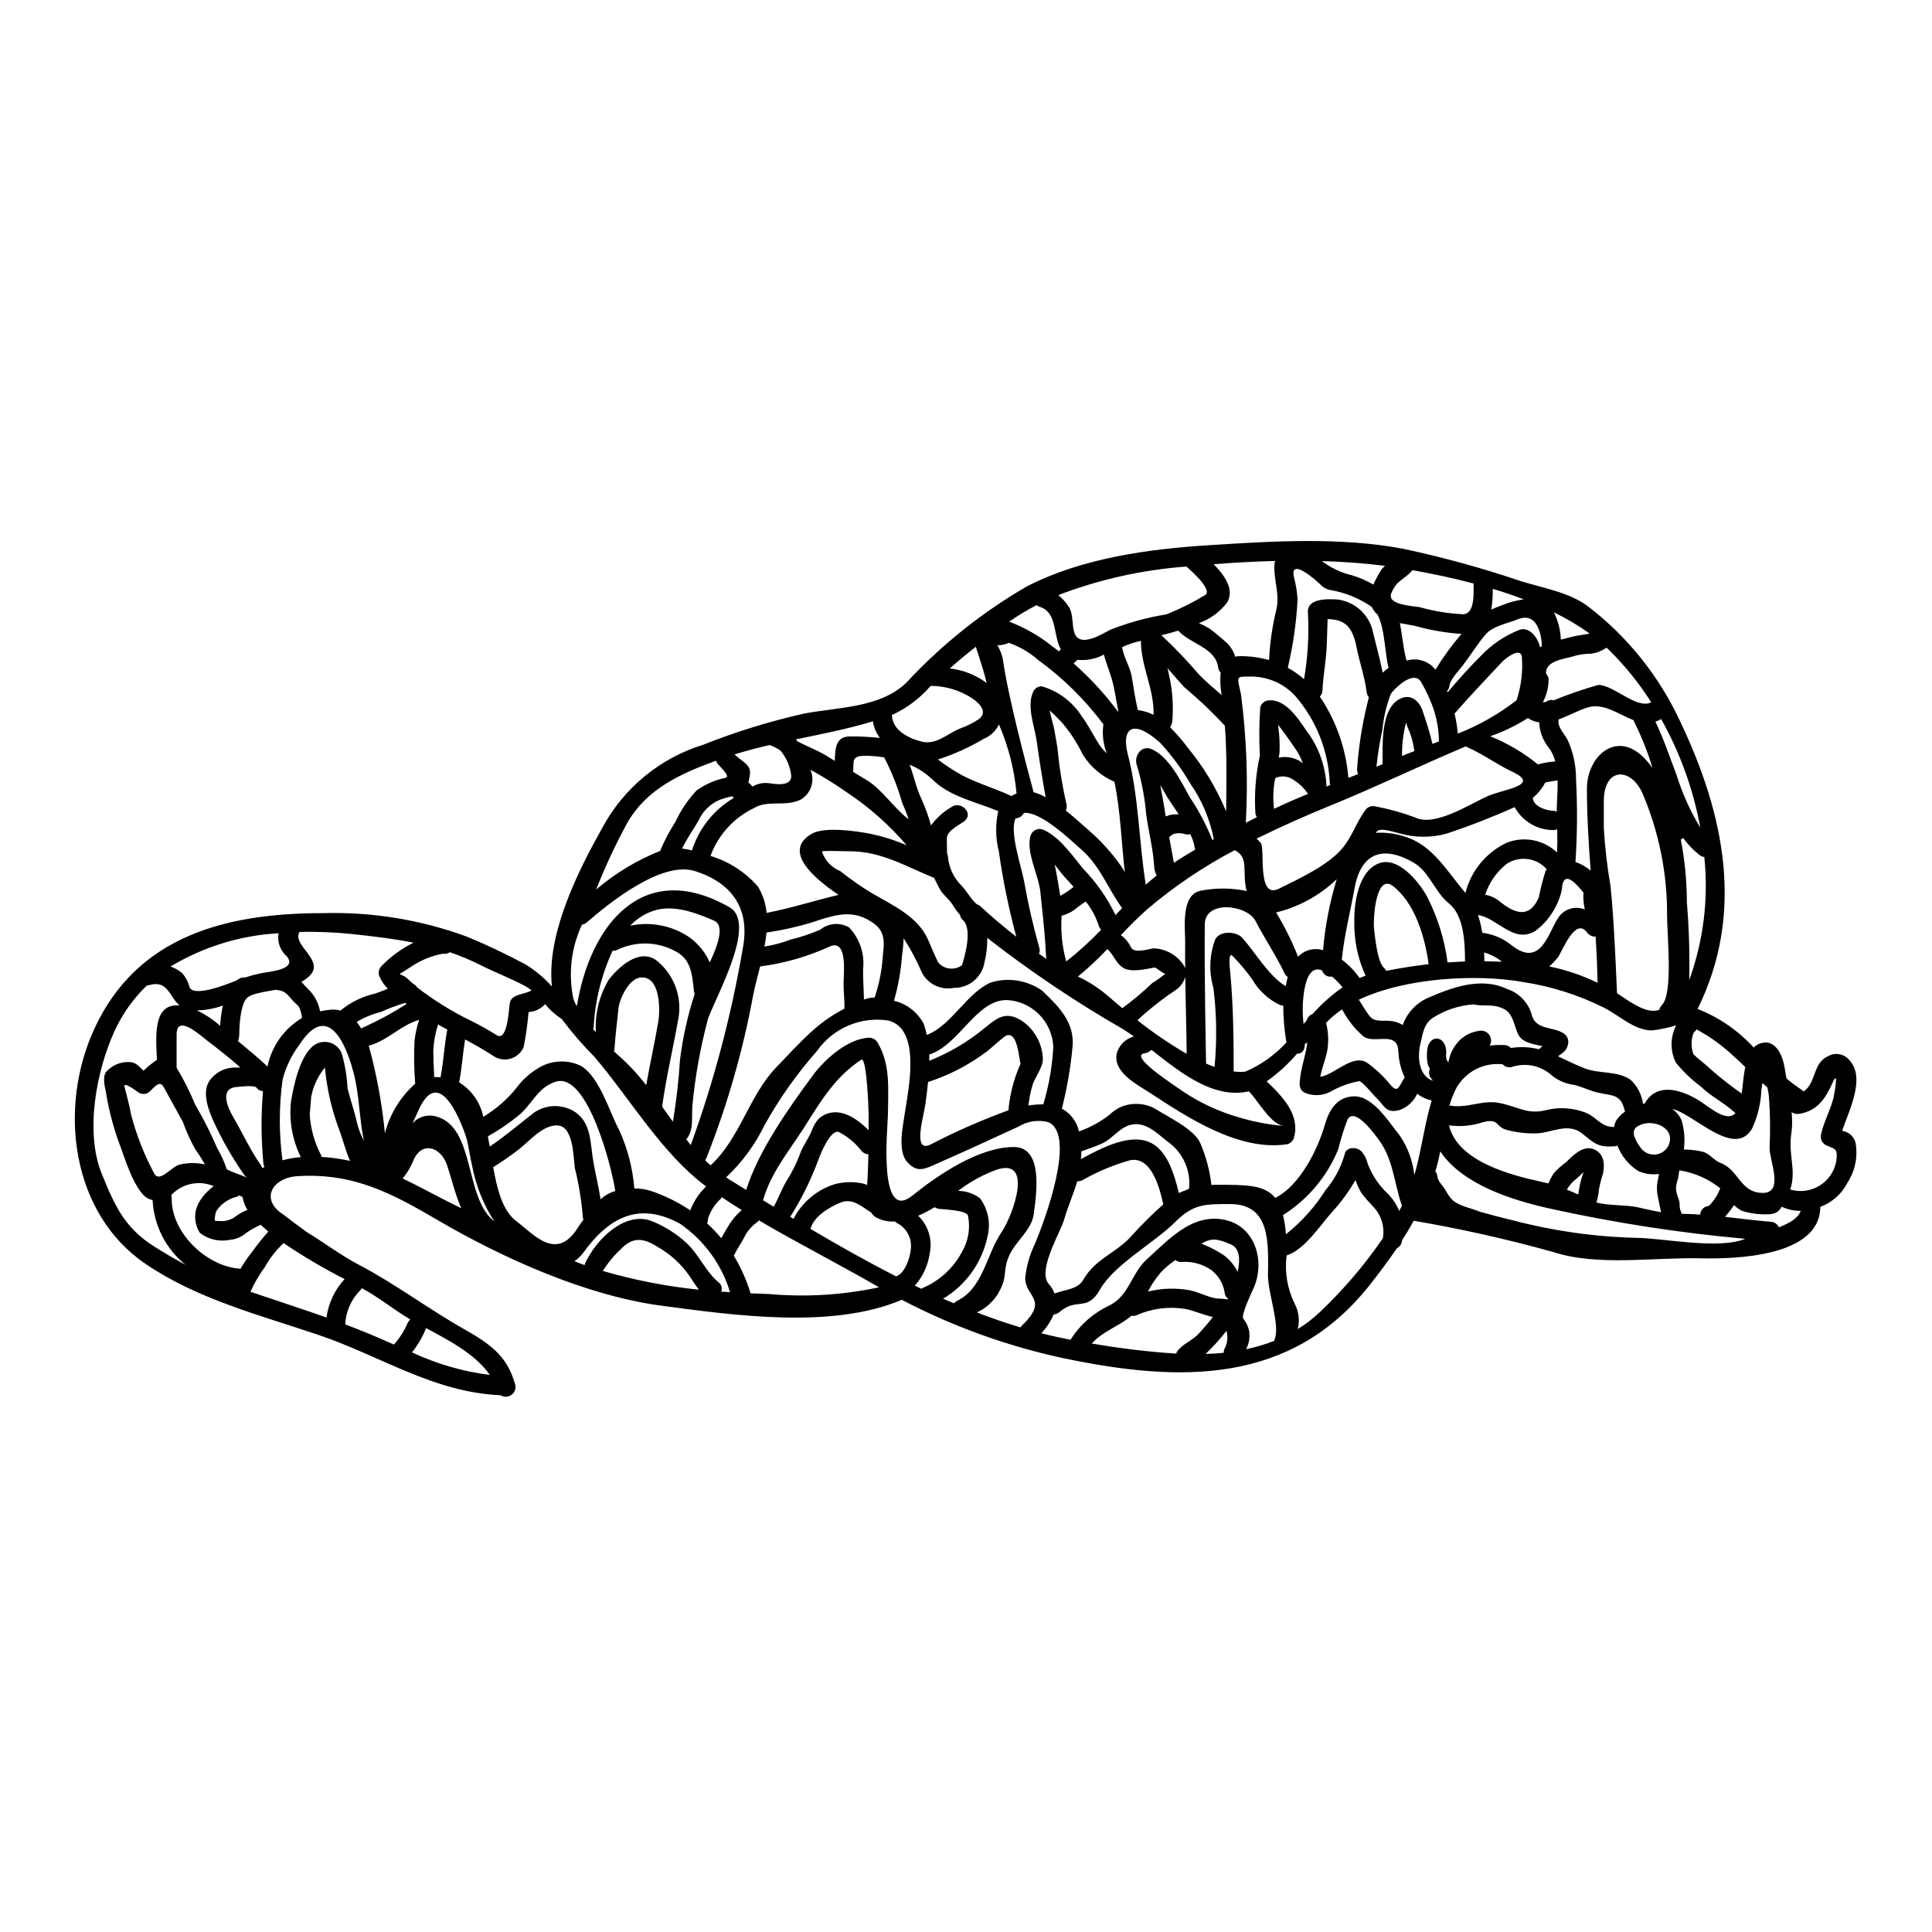 <?xml version="1.0" encoding="UTF-8"?>
<!-- Uploaded to: ICON Repo, www.svgrepo.com, Generator: ICON Repo Mixer Tools -->
<svg fill="#000000" width="800px" height="800px" version="1.1" viewBox="144 144 512 512" xmlns="http://www.w3.org/2000/svg">
 <path d="m454.02 356.31c-0.82-1.199-1.633-2.754-2.555-4.293 0.586 2.914 1.148 6.297 1.48 8.355 0.625-0.281 1.289-0.461 1.969-0.535 0.488-0.027 0.973-0.051 1.457-0.051-0.871-1.316-1.715-2.516-2.352-3.477zm-12.594 54.867c2.785-2.035 5.434-4.254 7.922-6.644 1.23-0.77 2.414-1.613 3.543-2.531-0.305 0.332-2.555-1.66-2.891-1.609-2.269 0.395-6.492 1.48-8.559-0.051-1.816-1.305-2.328-3.375-3.992-4.828h0.004c-2.441 2.59-5.043 5.023-7.793 7.281 2.656 1.246 5.148 2.82 7.414 4.684 1.18 1.031 2.684 2.312 4.348 3.715zm4.113-78.992c1.449 0.176 2.859 0.598 4.164 1.254 0.203-6.871-3.344-12.777-3.344-19.574v-0.027h-0.004c-1.715 0.363-3.387 0.922-4.981 1.66 0.395 2.711 2.121 5.164 2.555 7.871 0.484 2.957 0.941 5.922 1.605 8.832zm-22.043 40.934c0.613 2.781 1.023 5.469 1.484 8.305v0.004c1.246-0.699 2.434-1.5 3.543-2.402-0.871-0.973-1.738-1.895-2.508-2.754-0.77-0.863-1.562-1.953-2.512-3.152zm5.324 11.926c-1.047 0.754-2.223 1.309-3.473 1.633-0.301 4.078 0.113 8.18 1.227 12.113 3.273-2.586 6.363-5.394 9.25-8.406-0.312-0.312-0.543-0.699-0.664-1.125-0.742-2.305-1.898-4.453-3.422-6.336-1.027 0.629-2 1.34-2.918 2.121zm9.789-61.18c-0.613-2.144-1.508-4.215-2.07-6.387v-0.004c-2.148 1.152-4.598 1.637-7.023 1.383-0.18 0.219-0.387 0.414-0.613 0.586-0.148 0.102-0.27 0.238-0.359 0.391 4.352 3.824 8.281 8.102 11.73 12.754 0.023 0 0.078-0.023 0.102-0.023-0.59-2.894-0.922-5.856-1.766-8.695zm3.477 51.266c-0.895-7.973-1.148-16.137-2.734-23.945v-0.004c-3.481-1.488-6.418-4.012-8.406-7.234-1.453-3-3.273-5.809-5.422-8.355-0.688-0.688-2.066-2.223-3.344-3.32 0.332 1.895 1.098 4.117 1.277 5.367 0.309 2.043 0.82 4.141 0.945 6.207 0.48 4.5 1.23 8.969 2.246 13.383 0.105 0.531 0.035 1.086-0.203 1.574 2.457 1.945 4.602 3.965 6.008 5.164h-0.004c3.34 2.879 6.301 6.164 8.816 9.785 0.309 0.465 0.539 0.926 0.82 1.383zm-16.074 92.055c-1.023 3.543-7.207 13.52-4.062 17.098 0.664 0.727 1.176 1.578 1.508 2.504 2.809-1.047 6.207-1.125 7.59-3.578 3.117-5.512 8.203-6.848 12.445-11.27 2.754-3.094 5.691-6.019 8.793-8.766-1.051-4.91-3.379-12.883-8.871-11.68-4.398 1.25-8.625 3.023-12.598 5.289-0.41 0.203-0.871 0.293-1.328 0.254-0.945 3.223-2.301 6.188-3.477 10.148zm-16.586 3.348c3.066-4.5 9.055-21.035-2.477-16.102-3.234 1.309-6.281 3.047-9.051 5.164 2.09 0.008 4.121 0.688 5.797 1.941 2.168 2.914 2.898 6.652 1.996 10.168-1.441 6.891-5.703 12.863-11.75 16.461 0.945 0.434 1.895 0.816 2.832 1.223v0.004c0.227-0.25 0.492-0.457 0.789-0.617 7.008-3.363 7.777-12.238 11.863-18.242zm3.707-109.66c-1.688 3.5 1.574 12.902 2.246 16.582 1.051 5.957 2.398 11.859 4.039 17.684 0.172 0.527 0.145 1.102-0.078 1.609 0.664 0.461 1.332 0.949 1.969 1.383-0.176-1.332-0.203-2.684-0.281-3.965-0.309-4.574-0.844-9.055-1.305-13.641-0.395-4.398-3.856-10.629-2.656-14.957h0.004c0.176-0.656 0.609-1.215 1.199-1.555 0.59-0.336 1.293-0.422 1.949-0.234 4.293 1.66 7.945 6.898 10.762 10.375 3.531 3.613 6.449 7.785 8.633 12.34l1.762-1.84c-3.832-5.238-5.773-11.195-10.988-15.691-2.633-2.273-10.527-9.988-15.051-9.527-0.422 0.84-1.262 1.391-2.203 1.438zm-1.688-52.133c4.113 1.562 7.953 3.762 11.387 6.516 0.613 0.438 1.18 0.898 1.789 1.359 0.176-0.18 0.359-0.359 0.512-0.539-2.098-3.703-0.898-9.863-5.625-11.27v-0.004c-0.293-0.09-0.57-0.238-0.812-0.43-2.512 1.289-4.934 2.75-7.25 4.367zm-8.84 6.668c-2.363 1.844-4.652 3.731-6.898 5.727h-0.004c3.539 0.402 6.906 1.73 9.762 3.856-0.738-3.269-1.891-6.469-2.859-9.582zm-12.344 109.71c5.332-2.117 10.297-5.055 14.715-8.715 3.269-2.629 5.418-4.449 9.445-2.121h0.004c3.492 2.184 5.703 5.934 5.926 10.047 0.254 2.195-2.043 5.188-2.656 7.004v-0.004c-0.562 1.844-0.945 3.734-1.148 5.648 1.297-0.227 2.617-0.328 3.934-0.305 1.5-4.977 2.391-10.117 2.656-15.309-0.32-6.652-5.617-11.98-12.266-12.344-8.152-0.129-12.621 11.906-20.621 14.438 0.012 0.551 0.035 1.125 0.012 1.66zm10.234 40.934c-0.562-1.359-6.719-1.574-7.613-1.688-0.426-0.047-0.836-0.207-1.18-0.461-1.402 0.863-2.863 1.625-4.375 2.277 2.672 2.559 3.832 6.32 3.066 9.941-0.453 3.184-1.82 6.164-3.938 8.586 0.59 0.281 1.148 0.562 1.738 0.844l0.004-0.004c0.07-0.066 0.145-0.125 0.227-0.176 4.559-1.91 8.301-5.356 10.582-9.738 1.664-2.894 2.199-6.305 1.5-9.574zm8.23-130.08v0.004c-0.805 1.711-2.215 3.059-3.961 3.781-3.848 2.293-7.938 4.141-12.203 5.512 2.051 1.578 4.223 2.996 6.492 4.242 4.188 2.144 8.766 3.477 12.988 5.445 0.434-0.23 0.871-0.461 1.355-0.691v-0.004c-0.582-6.301-2.156-12.469-4.66-18.277zm2.629-21.621v0.004c-0.957 0.426-1.992 0.652-3.039 0.664 0.746 1.195 1.25 2.523 1.484 3.91 1.406 9.867 6.262 28.191 8.125 35.012l-0.004-0.004c1.113 0.324 2.184 0.77 3.195 1.332-0.895-4.934-1.688-9.84-2.363-14.797-0.586-4.066-2.809-9.406-0.867-13.316l0.004 0.004c0.434-0.809 1.281-1.305 2.195-1.281 4.379 1.262 8.141 4.082 10.582 7.922 1.816 2.402 3.039 5.062 4.676 7.566 0.566 0.832 1.227 1.594 1.969 2.273-0.965-2.441-1.273-5.094-0.895-7.691-4.879-6.531-10.715-12.289-17.316-17.07-2.262-1.996-4.887-3.527-7.734-4.516zm-2.832 44.594c-5.926-2.481-12.855-3.809-17.453-8.406l-0.004 0.004c-1.738-1.66-3.777-2.981-6.008-3.887 1.152 2.938 1.664 5.981 3.098 8.992v0.004c1.039 2.289 1.902 4.66 2.578 7.082 1.406-1.918 3.188-3.535 5.238-4.754 2.555-2.019 6.211 1.574 3.629 3.602-1.406 1.102-4.625 2.508-4.676 4.578 0 1.07 0.023 2.68 0.051 3.938 0.141 0.324 0.227 0.668 0.254 1.023 0.258 2.852 1.512 5.523 3.543 7.539 1.48 1.555 2.477 3.574 4.062 4.957 0.375 0.125 0.723 0.324 1.023 0.586 2.836 2.66 6.133 5.418 9.48 8.055-2.004-7.43-3.551-14.977-4.629-22.594-0.883-3.508-0.945-7.172-0.18-10.707zm-25.379-2.019-0.004 0.004c-1.094-3.922-2.566-7.727-4.394-11.367-0.184-0.25-0.316-0.539-0.391-0.84-1.691-0.281-3.402-0.426-5.117-0.434-3.754 0-2.891 1.457-3.148 4.266 1.18 0.691 2.328 1.434 3.504 2.121 3.961 2.328 7.258 7.383 10.984 10.273 0.078 0.051 0.129 0.152 0.23 0.203-0.473-1.434-1.023-2.84-1.656-4.215zm6.801 73.801c-0.176 1.945-0.438 3.859-0.688 5.727-0.395 3.219-3.504 12.988 1.18 10.938l-0.004 0.004c6.746-3.512 13.715-6.574 20.859-9.172-0.027-0.172-0.027-0.344 0-0.512 0.422-4.109 1.5-8.121 3.195-11.883-0.395 0-0.637-10.066-4.523-6.926-1.406 1.125-2.707 2.328-4.09 3.477v-0.004c-4.785 3.684-10.172 6.512-15.922 8.363zm-9.574-97.301c0.078 4.039 4.242 6.188 7.82 7.086 3.961 1.023 6.926-2.144 10.234-3.449 1.727-0.609 3.375-1.426 4.906-2.43 3.473-2.582-1.816-5.773-3.195-6.469v0.004c-2.902-1.566-6.148-2.391-9.445-2.402-0.117 0.098-0.227 0.199-0.332 0.309-2.648 3-5.875 5.441-9.48 7.176-0.176 0.051-0.344 0.105-0.508 0.176zm-15.129 12.203c0.078-2.965 0.102-6.469 3.965-6.469h-0.004c2.672-0.016 5.34 0.117 7.996 0.395-0.996-1.277-1.641-2.793-1.863-4.398-6.644 2.019-13.52 3.348-20.391 4.777h-0.004c0.113 0.148 0.219 0.301 0.309 0.461 0.152 0.078 0.254 0.152 0.395 0.23 2.328 1.223 5.008 2.195 7.207 3.574 0.805 0.5 1.598 0.957 2.387 1.441zm6.926 103.19v-0.004c-1.625-2.051-3.676-3.719-6.016-4.887-2.246-0.336-4.754 5.957-5.312 7.539v-0.004c-1.945 5.242-4.43 10.27-7.414 15 0.281 0.18 0.586 0.359 0.871 0.535 2.281-4.449 6.277-7.781 11.07-9.223 2.398-0.617 4.91-0.66 7.332-0.129 0.383 0.086 0.754 0.219 1.102 0.395 0.047-0.871 0.102-1.633 0.125-2.195 0.125-1.992 0.152-3.988 0.203-5.957h0.004c-0.781-0.043-1.5-0.43-1.965-1.059zm2.754 16.562c-2.531-1.609-4.957-3.988-8.18-2.684-2.887 1.18-7.129 3.652-7.945 6.977 7.438 4.398 15.004 8.66 22.719 12.594v-0.004c0.082-0.059 0.168-0.109 0.258-0.152 2.293-0.945 3.754-5.797 3.652-7.969v-0.004c-0.004-2.594-1.492-4.957-3.832-6.086-0.156-0.102-0.301-0.223-0.434-0.355-1.781 0.137-3.562-0.262-5.117-1.152-0.453-0.293-0.836-0.688-1.117-1.152zm16.637-88.73c-7.332-2.965-14.004-7.055-22.285-7.055-2.453 0-5.035-0.203-7.477 0 0.773 2.394 2.574 4.324 4.906 5.266 2.691 2.144 5.516 4.117 8.461 5.902 5.289 3.066 11.934 6.059 14.668 12.012 0.895 1.941 1.945 4.723 2.914 6.414v0.004c1.609 1.738 4.262 2 6.184 0.609 0.789-2.402 2.836-9.762 0.23-11.984-0.398-0.352-0.664-0.828-0.742-1.355-0.746-0.855-1.41-1.777-1.992-2.754-0.945-1.484-2.504-2.531-3.375-4.113-0.527-0.988-1.027-1.961-1.488-2.934zm-59.289-5.824 0.004-0.004c4.883 1.461 9.25 4.281 12.594 8.129 1.293 2.117 2.078 4.504 2.293 6.973 6.469-1.25 12.648-3.246 19.066-4.777-6.008-4.062-15.152-11.473-7.133-16.176 3.324-1.941 11.602-0.789 15.352-0.051 3.379 0.68 6.68 1.715 9.84 3.09-4.629-5.398-9.98-10.129-15.902-14.066-3.086-2.164-6.293-4.152-9.605-5.953 1.262 2.887 0.18 6.262-2.531 7.871-4.062 2.07-8.691 0-12.418 2.273v0.004c-5.32 2.539-9.441 7.047-11.5 12.57-0.023 0.051-0.051 0.078-0.051 0.129zm11.117-18.375c1.207-0.707 2.594-1.035 3.988-0.949 1.535 0.18 6.644 1.277 6.297-2.144-0.324-2.379-1.309-4.621-2.84-6.469-0.902-0.594-1.871-1.082-2.887-1.457-3.09 0.715-6.184 1.535-9.25 2.481 1.355 1.574 4.426 2.606 4.062 5.164-0.082 0.777-0.23 1.547-0.434 2.301 0.414 0.301 0.773 0.668 1.066 1.09zm5.648 111.34c1.227-2.144 2.07-4.551 3.32-6.691v-0.004c1.426-2.203 2.613-4.551 3.543-7 0.789-2.363 2.297-4.191 3.219-6.438v-0.004c0.395-1.211 1.047-2.32 1.918-3.246 4.422-3.68 9.555-0.559 13.156 3.117l0.004-4.172c0-0.949-0.461-15.512-1.969-14.516-7.051 4.699-10.605 10.836-15.047 17.836-4.016 6.297-8.922 12.113-10.965 19.402zm4.367-70.762v-0.004c2.731-0.652 5.398-1.543 7.977-2.656 2.176-1.766 5.219-2.004 7.644-0.59 2.828 2.969 4.184 7.047 3.703 11.117-0.051 2.606 0.199 5.336 0.227 7.996 0.027 0 0.051-0.027 0.074-0.027v0.004c0.883-0.328 1.816-0.5 2.758-0.512 1.211-3.574 1.945-7.297 2.176-11.066 0.609-5.035 0.332-7.359-4.426-9.812-4.754-2.453-9.688-0.562-14.387 0.973h0.004c-3.934 1.188-7.949 2.086-12.016 2.684-0.125 1.223-0.309 2.477-0.535 3.703v0.004c2.324-0.367 4.606-0.969 6.805-1.801zm-11.652 66.301c3.32-10.504 11.32-21.746 17.656-30.336 3.195-4.328 9.328-9.812 14.957-9.992 0.91 0.004 1.75 0.492 2.199 1.281 3.5 5.824 2.785 12.445 2.754 19.066-0.027 3.117-2.754 28.875 6.438 21.516 6.848-5.512 17.711-12.902 26.934-12.902 8.027 0 5.902 12.988 5.238 17.941-0.535 3.938-4.598 6.977-6.262 10.375-1.863 3.828-0.867 5.543-2.094 8.328l0.004-0.004c-1.188 3.195-3.594 5.789-6.691 7.207 3.809 1.48 7.668 2.785 11.551 3.961h0.004c0.086-0.137 0.18-0.266 0.277-0.395 7.438-7.027 0.973-7.641 0.973-12.676v0.004c0.332-3.199 1.223-6.312 2.633-9.199 2.43-5.777 10.961-28.52 3.629-32.074-0.129-0.023-0.203-0.074-0.309-0.098h0.004c-2.617-0.633-5.375-0.203-7.668 1.199-7.641 3.543-15.285 7.027-23 10.426-2.836 1.25-4.449 1.328-6.57-1.047-2.684-2.969-1.047-9.766-0.586-13.109 0.762-5.418 4.547-22.105-4.398-24.355h0.004c-3.598-0.555-7.281-0.09-10.625 1.344-3.348 1.43-6.227 3.769-8.312 6.754-5.32 6.023-9.973 12.605-13.879 19.629-2.519 5.191-5.965 9.875-10.168 13.824 0.336 0.23 0.641 0.461 0.973 0.664 1.426 0.855 2.887 1.777 4.336 2.668zm-104.97-7.688c-1.203-2.609-1.895-5.727-3.066-8.719-1.891-5.164-3.102-10.547-3.606-16.02-1.832 2.231-3.078 4.879-3.629 7.715-0.125 1.574-0.281 3.148-0.395 4.723 0.227 3.793 1.262 7.496 3.043 10.859 0.051 0.125 0.051 0.254 0.102 0.395 1.629 0.094 3.25 0.277 4.856 0.539 0.93 0.121 1.789 0.324 2.695 0.508zm-2.246-28.57-0.004-0.004c0.895 3.055 1.422 6.199 1.574 9.375 0.738 2.992 1.867 6.137 2.504 9.102 0.414 1.652 1.023 3.25 1.816 4.754-1.18-5.727-1.18-11.785-2.578-17.43-0.973-4.016-5.828-21.391-14.492-8.027v0.004c-2.066 2.738-3.574 5.856-4.445 9.176-0.988 7.121-1.008 14.34-0.051 21.465 1.586-0.43 3.211-0.715 4.852-0.844-2.219-4.531-3.125-9.598-2.606-14.617 0.664-4.09 2.402-12.855 6.519-15.285v0.004c1.211-0.688 2.656-0.828 3.973-0.383 1.32 0.441 2.387 1.43 2.934 2.707zm-38.809 25.449c-1.289-2.316-2.383-4.734-3.269-7.231-1.734-3.066-3.375-6.184-5.117-9.277-1.145-2.019-2.703 0.535-4.008 1.535-0.793 0.484-1.793 0.484-2.586 0-0.023 0-4.137-3.195-3.754-1.574 0.59 2.453 1.332 4.879 1.734 7.359 1.395 5.332 3.402 10.48 5.984 15.348 1.383 3.148 4.367-1.25 6.824-2.043v0.004c2.223-0.543 4.539-0.562 6.769-0.055-0.785-1.402-1.645-2.758-2.578-4.066zm-10.133-23.664c-0.332-6.82-0.945-14.957 5.957-14.414-2.656-2.273-3.043-6.871-8.051-5.363v-0.004c-0.188 0.051-0.375 0.074-0.566 0.078-3.609 3.473-6.531 7.598-8.609 12.156-4.723 10.301-7.894 26.684-3.344 37.785 3.449 8.457 6.027 14.312 14.051 19.344 2.684 1.688 5.418 3.297 8.207 4.777l-0.004 0.004c-5.273-4.207-8.477-10.484-8.793-17.223l-0.395-0.074c-4.242-0.871-7.359-12.395-8.691-15.59l0.004-0.004c-1.504-4.258-2.617-8.648-3.324-13.109-0.309-1.457-1.023-4.367 0.438-5.512 1.719-1.742 4.176-2.551 6.594-2.172 1.531 0.438 2.168 1.574 2.988 2.199 1.094-1.059 2.277-2.023 3.539-2.879zm11.312 37.488c0.984-1.559 2.25-2.918 3.734-4.008-3.871-1.656-8.363-0.711-11.242 2.359 0.07 0.234 0.113 0.473 0.125 0.719-0.309 9.055 9.148 18.293 18.219 18.805 0.895-1.508 1.883-2.953 2.965-4.328 1.371-1.914 2.836-3.754 4.398-5.512-0.711-0.613-1.406-1.227-2.07-1.84-0.074 0.051-0.102 0.125-0.176 0.152l-0.004 0.004c-1.254 0.555-2.453 1.227-3.578 2.016-1.234 1.074-2.785 1.73-4.418 1.867-2.777 0.559-5.66-0.125-7.894-1.867-1.621-2.547-1.645-5.797-0.059-8.367zm5.445-46.512c0.094-1.805 0.332-3.598 0.715-5.363-2.191 0.809-4.508 1.242-6.848 1.277 2.215 1.09 4.277 2.465 6.137 4.086zm-0.789 32.434c1.051 1.766 1.898 3.644 2.531 5.598 1.688 0.895 3.504 1.379 5.238 2.144h0.004c0.047 0 0.09 0.02 0.125 0.051-0.285-0.199-0.531-0.441-0.742-0.715-3.106-4.441-5.809-9.156-8.074-14.078-1.328-2.891-3.148-7.594-1.25-10.66h-0.004c1.617-2.457 4.426-3.863 7.363-3.68 0.309 0 0.613-0.023 0.949-0.051-2.812-2.453-5.75-4.801-8.59-6.949-1.895-1.434-8.305-7.41-8.305-1.785v8.816-0.004c1.891 3.152 3.551 6.441 4.957 9.84 2.176 3.695 4.113 7.527 5.797 11.473zm8.027 16.379c-0.652-1.047-1.094-2.211-1.301-3.426-0.309-0.152-0.641-0.281-0.949-0.434-0.32 0.285-0.723 0.465-1.152 0.512-1.992 0.629-3.715 1.914-4.879 3.652-0.203 0.605-0.336 1.23-0.395 1.867-0.027 0.844-0.051 0.715 0.996 0.738 1.703 0.219 3.422-0.273 4.754-1.352 0.902-0.648 1.887-1.172 2.926-1.559zm-0.664-61.586c1.684-0.57 3.41-1.008 5.164-1.305 2.121-0.359 8.688-1.023 5.902-4.328-1.734-1.52-2.559-3.832-2.168-6.106-10.117 0.551-19.945 3.574-28.621 8.812 1.094 0.379 2.117 0.953 3.012 1.688 0.945 1.039 1.621 2.293 1.969 3.652 0.789 2.809 8.914-0.254 10.629-0.918 0.637-0.23 1.223-0.461 1.816-0.691h-0.004c0.25-0.188 0.512-0.359 0.789-0.508 0.453-0.27 0.988-0.375 1.512-0.297zm-3.148 36.926c2.504 4.242 4.496 8.738 7.356 12.777 0.16 0.242 0.281 0.508 0.359 0.785l0.613-0.309v0.004c-0.188-0.328-0.293-0.695-0.309-1.07-0.598-6.332-0.633-12.707-0.102-19.043-0.684 0.012-1.328-0.324-1.711-0.895-0.59-0.738-4.289-0.254-5.238-0.176-4.672 0.332-2.394 5.473-0.961 7.926zm9.121-13.34h-0.004c1.098-5.387 4.414-10.062 9.133-12.879-0.074-1.031-0.352-2.043-0.82-2.965-0.461-0.637-1.18-1.098-1.684-1.711-0.945-1.098-1.992-2.531-3.578-2.633v-0.004c-0.234-0.031-0.469-0.09-0.691-0.176-1.758 0.309-3.574 0.562-5.312 1.047-0.512 0.133-1.016 0.297-1.508 0.488-0.141 0.113-0.297 0.207-0.461 0.277-1.379 0.766-1.633 2.582-2.019 3.988-0.359 1.938-0.539 3.906-0.535 5.875-0.008 0.664-0.117 1.32-0.332 1.945 2.602 2.195 5.312 4.371 7.816 6.746zm119.96-70.738c-2.586 1.051-4.656 3.07-5.777 5.621-1.383 2.363-3.094 4.805-4.328 7.336 0.887 0.109 1.766 0.273 2.633 0.484 1.855-5.828 5.793-10.77 11.062-13.875-0.141-0.145-0.262-0.309-0.355-0.484-1.098 0.238-2.18 0.543-3.234 0.918zm-2.531 96.906c7.871-7.258 10.199-18.551 17.453-26.039 6.902-7.129 10.578-11.598 17.969-15.461 0-0.023 0.023-0.051 0.023-0.074 0.102-2.223-0.25-4.5-0.203-6.723 0.027-2.754 1.051-11.707-3.629-9.711h-0.004c-5.863 2.695-12.102 4.488-18.5 5.312-0.664 2.66-1.355 5.215-1.844 7.644-2.707 14.699-6.84 29.102-12.34 43.004-0.09 0.25-0.223 0.484-0.395 0.688 0.465 0.48 0.953 0.934 1.469 1.359zm-0.715 13.852h-0.004c0.055 0.523-0.023 1.051-0.227 1.535 1.348 1.215 2.606 2.531 3.754 3.934 0.715-1.309 1.48-2.582 2.223-3.781 0.887-1.379 1.973-2.621 3.223-3.68-1.785-1.098-3.543-2.223-5.289-3.402-0.078 0.102-0.102 0.23-0.203 0.336h-0.004c-1.043 0.934-1.914 2.039-2.578 3.269-0.203 0.434-0.395 0.844-0.613 1.273-0.223 0.438-0.156 1.078-0.285 0.516zm-20.602-77.355c5.254-1.113 10.734-0.109 15.258 2.785 2.566 1.715 4.586 4.129 5.828 6.953 2.144-4.527 4.035-9.812 1.148-11.066-7.922-3.449-15.285-5.621-22.234 1.309zm6.926 9.176h0.004c2.231 1.766 3.949 4.094 4.988 6.742 1.035 2.648 1.352 5.523 0.914 8.336-1.383 8.023-3.266 15.637-4.367 23.688 0.945 1.355 1.891 2.684 2.863 4.016h-0.004c0.898-5.41 1.523-10.859 1.867-16.332 0.73-5.965 2.043-11.848 3.91-17.559-0.07-0.168-0.129-0.336-0.18-0.512-0.535-4.523-0.586-8.738-5.312-10.984-4.66-2.387-10.164-2.473-14.898-0.234-0.414 0.227-0.887 0.324-1.359 0.285-2.969 6.383-4.676 13.281-5.031 20.312-0.023 0.18-0.102 0.285-0.125 0.461 0.227 0.285 0.484 0.562 0.715 0.844-0.301-4.934 0.922-9.84 3.5-14.055 2.477-3.144 7.941-8.309 12.52-5.008zm-2.684 33.094c0.996-5.648 2.246-11.195 3.219-16.926 0.461-2.609 0.691-11.984-4.602-11.629-3.32 0.227-5.723 5.926-5.953 8.102-0.359 3.629-0.848 7.203-1.074 10.859h0.004c-0.008 0.203-0.059 0.406-0.152 0.586 0.484 0.488 0.945 0.898 1.332 1.227v0.004c2.648 2.359 5.066 4.961 7.231 7.777zm18.5-85.992c-9.406 3.453-18.426 7.438-23.617 16.66h0.004c-3.07 5.652-5.789 11.492-8.145 17.477 5.082-4.332 10.84-7.801 17.047-10.27 0.027-0.102 0.027-0.203 0.051-0.309 1.086-2.562 2.394-5.027 3.91-7.359 1.406-3.051 3.297-5.856 5.594-8.305 2.309-1.656 4.938-2.805 7.719-3.375 1.406-0.395-1.715-3.066-2.273-3.91-0.117-0.191-0.211-0.398-0.285-0.613zm-32.273 78.414c-3.098-3.102-5.969-6.426-8.586-9.941-1.676-1.078-3.168-2.414-4.422-3.961-1.133 1.25-2.711 2-4.394 2.094-0.258 3.117-0.691 6.211-1.301 9.277-0.66 1.535-1.984 2.684-3.598 3.113-1.613 0.426-3.336 0.094-4.668-0.914-2.363-1.535-4.801-2.891-7.258-4.219-0.613 3.758-0.844 7.617-1.574 11.371 3.309 2.027 5.629 5.336 6.402 9.141 3.348-2.016 6.312-4.606 8.77-7.644 1.484-2.016 3.34-3.734 5.469-5.059 3.453-2.293 7.856-2.606 11.598-0.816 5.035 2.965 7.594 12.293 10.234 17.145 2.191 4.852 3.531 10.043 3.957 15.352 1.574-0.004 3.137 0.246 4.625 0.738 3.606 1.234 7.035 2.938 10.195 5.062 0.922-2.391 2.356-4.555 4.195-6.336-11.781-8.73-20.316-23.531-29.645-34.402zm-3.027 42.508c-0.34-4.352-1.043-8.664-2.098-12.902-0.434-3.195-0.355-11.477-4.902-11.375-3.887 0.102-7.133 4.191-9.992 6.387l-0.004 0.004c-2.164 1.676-4.418 3.234-6.746 4.676 1.074 6.035 2.481 11.578 6.184 14.363 4.473 3.348 10.402 10.582 16 2.047 0.586-0.898 1.148-1.711 1.734-2.508-0.098-0.219-0.16-0.453-0.176-0.691zm-2.519-57.934c0.191 0.645 0.453 1.262 0.789 1.844 0.07 0.027 0.129 0.07 0.18 0.125 3.398-21.105 17.32-39.328 40.426-26.117 7.82 4.473-4.777 25.586-5.852 30.152v0.004c-1.934 7.348-3.266 14.844-3.981 22.406-0.227 3.375 0.395 6.492-1.609 8.945 0.395 0.508 0.789 0.996 1.18 1.508 6.117-16.855 10.719-34.223 13.746-51.898 2.066-10.324-2.43-17.504-12.703-20.723-8.691-2.711-22.41 8.227-28.598 13.617-0.359 0.312-0.805 0.52-1.273 0.59-2.859 6.098-3.668 12.953-2.305 19.547zm-52.348-1.328c1.07-0.359 2.144-0.82 3.191-1.227-1.012-1.008-1.805-2.211-2.324-3.543-0.238-0.883 0.016-1.828 0.664-2.477 2.453-2.535 5.324-4.625 8.484-6.184-5.238-1.047-10.555-1.684-16.137-2.273v-0.004c-4.676-0.492-9.379-0.688-14.078-0.586-0.023 0.051-0.023 0.102-0.051 0.152-1.918 3.344 6.773 7.41 2.785 11.414v0.004c-0.668 0.652-1.426 1.215-2.246 1.66 0.535 0.586 1.02 1.199 1.609 1.734 1.742 1.613 2.918 3.746 3.344 6.082 0.938-0.199 1.887-0.344 2.84-0.434 0.859-0.066 1.723 0.012 2.555 0.23 2.727-2.231 5.938-3.789 9.379-4.547zm-2.992 8.883c3.863-1.758 7.594-3.789 11.164-6.082-0.125-0.102-0.25-0.176-0.395-0.281v0.004c-2.188 0.652-4.332 1.457-6.414 2.398-2.258 0.555-4.422 1.453-6.414 2.656 0.434 0.551 0.828 1.129 1.18 1.738 0.266-0.199 0.562-0.348 0.879-0.434zm13.441 15.051c-0.305-3.766-0.363-7.547-0.18-11.32 0.215-1.902 0.625-3.777 1.227-5.598-4.754 1.332-8.266 5.418-13.109 6.773-0.086 0.02-0.172 0.027-0.258 0.023 2.094 7.617 3.531 15.398 4.297 23.258 1.305-5.074 4.094-9.645 8.016-13.125zm19.75 16.664c4.09-2.754 7.769-5.902 11.68-8.945 3.082-2.172 7.141-2.379 10.43-0.535 4.367 2.527 4.496 7.258 5.086 11.73 0.535 3.91 1.609 7.922 2.168 11.73v-0.004c1.117-1.023 2.457-1.773 3.914-2.195-0.82-5.773-7.258-31.562-15.742-28.98-4.984 1.535-6.336 6.211-10.094 9.125-2.484 2.008-5.137 3.801-7.926 5.363 0.172 0.91 0.324 1.801 0.477 2.723zm-6.262-2.559c-0.559-1.66-6.719-20.074-12.543-7.203-0.535 1.199-1.074 2.363-1.637 3.574 1.555-1.738 3.965-2.438 6.211-1.809 10.527 2.887 7.41 21.566 15.41 27.777-2.844-4.414-4.812-9.336-5.805-14.492-0.52-2.086-1.055-6.121-1.645-7.836zm-6.769-15.82c0.82-4.164 0.973-8.457 1.789-12.621-0.82-0.434-1.637-0.891-2.453-1.379l0.004 0.004c-0.719 2.227-1.141 4.535-1.258 6.871 0 2.363 0.129 4.723 0.23 7.106h0.004c0.559-0.027 1.117-0.016 1.676 0.035zm7.996-15 0.004 0.004c2.344 1.16 4.629 2.441 6.848 3.832 2.965 1.918 3.269-7.231 3.477-8.379 0.461-2.711 4.117-2.301 5.773-3.481-0.52-0.441-1.086-0.824-1.688-1.145-3.832-2.047-7.922-3.582-11.758-5.512h0.004c-2.644-1.336-5.375-2.488-8.176-3.445-0.547 0.367-1.215 0.508-1.867 0.391-2.981 0.547-5.816 1.703-8.332 3.398-4.723 3.172-3.148 1.051-0.688 3.543 0.359 0.359 0.738 0.691 1.121 1.023 0.453 0.176 0.828 0.512 1.051 0.945 4.43 3.418 9.195 6.379 14.227 8.84zm221.82-60.18h0.004c-1.113-1.621-2.578-2.965-4.289-3.934-1.34-0.738-2.945-0.797-4.332-0.156-0.543 2.656-0.652 5.387-0.328 8.078v0.074c2.965-1.406 5.981-2.731 9.02-3.961 0-0.055-0.051-0.055-0.078-0.09zm-22.828-26.145 0.004 0.004c-0.348-1.949-0.434-3.934-0.258-5.906-0.359-0.391-0.59-0.879-0.664-1.406-0.688-5.211-7.434-6.207-10.574-9.711-1.574 0.484-3.043 0.871-4.219 1.148l-0.004 0.004c-0.078 0.02-0.152 0.047-0.227 0.078 3.422 3.188 6.664 6.566 9.711 10.121 1.914 2.082 4.117 3.844 6.195 5.684zm7.281-4.856c-3.602 0-3.148-0.051-2.144 4.754h0.004c1.469 11.266 1.895 22.645 1.277 33.988 0.996-0.512 1.969-0.996 2.938-1.48-0.195-0.273-0.328-0.59-0.395-0.922-0.332-5.144 0.062-10.312 1.18-15.348-0.234-4.277-0.199-8.562 0.105-12.832 0.234-0.871 0.914-1.555 1.785-1.789 4.602-0.789 8.027 4.422 10.324 7.793v0.004c3.312 4.312 5.215 9.543 5.445 14.977l0.996-0.395c-0.023-0.152-0.102-0.285-0.125-0.461h-0.004c-0.332-8.562-3.586-16.758-9.215-23.219-3.137-3.375-7.586-5.219-12.191-5.059zm-6.637 143.94c8.125 1.574 10.938 10.711 7.973 17.809-0.395 0.949-3.606 7.516-2.867 8.406l0.004 0.004c0.719 0.91 1.23 1.965 1.508 3.094 0.316 1.703 0.047 3.469-0.766 5 2.555-0.52 5.059-1.262 7.481-2.223 0.02-0.164 0.055-0.328 0.098-0.488 1.461-3.652-1.84-12.238-1.785-17.02 0.078-8.176 0.789-18.73-10.016-18.73-6.797 0-9.738-0.051-14.59 4.777-5.512 5.512-16.176 11.246-19.938 17.918-3.422 6.031-6.234 1.941-10.734 5.953v-0.004c-0.426 0.359-0.953 0.574-1.508 0.613-0.801 1.836-1.91 3.519-3.273 4.984 2.582 0.664 5.164 1.227 7.769 1.738 0.078-0.152 0.152-0.281 0.227-0.434l0.004 0.004c2.434-3.719 5.852-6.691 9.867-8.59 5.445-2.582 5.926-8.59 10.145-12.367 5.859-5.309 11.941-12.105 20.402-10.445zm-5.215-165.42c2.582-1.098-3.191-6.363-4.777-7.668-11.621 0.848-23.055 3.398-33.938 7.562 1.105 0.887 2.055 1.953 2.809 3.148 1.25 1.969 0.742 4.754 1.484 6.875 1.43 4.191 7.668 0.051 9.504-0.844l0.004 0.004c4.777-1.895 9.746-3.258 14.82-4.066 3.5-1.383 6.879-3.059 10.094-5.012zm-4.039 157.05c0.449-4.781-1.668-9.441-5.57-12.242-2.988-2.246-6.008-5.644-10.148-4.473-2.707 0.738-4.723 3.68-7.281 4.856-1.84 0.844-3.703 1.43-5.57 2.121l0.004 0.469c0 0.562-0.102 1.07-0.129 1.574 5.598-2.988 13.445-7.207 18.914-4.113 4.062 2.273 5.875 8.152 7.055 13.109 0.996-0.512 2.731-0.949 2.731-1.277zm5.852 21.699c-2.328-1.613-5.144-2.363-7.969-2.125-0.547 0.012-1.082-0.168-1.512-0.508-1.441 0.957-2.762 2.078-3.938 3.348-1.305 1.535-2.43 3.215-3.348 5.012 3.652-0.918 7.465-1.031 11.168-0.336 2.406 0.488 4.527 1.762 7.004 2.148h-0.004c1.012 0.02 2.016 0.102 3.016 0.258l0.078-0.152v-0.004c-0.48-0.332-0.805-0.852-0.895-1.43-0.32-2.473-1.617-4.715-3.602-6.223zm-9.875-107.91c1.816-1.227 3.703-2.363 5.644-3.504-0.023-0.125-0.102-0.227-0.125-0.395-0.188-1.293-0.594-2.547-1.199-3.703-0.449 0.152-0.934 0.152-1.383 0-0.91-0.289-1.883-0.324-2.809-0.102-0.516 0.207-0.984 0.512-1.383 0.895 0.309 1.734 0.613 3.477 0.949 5.211 0.039 0.367 0.215 1.035 0.305 1.598zm3.375 50.625c-0.055-6.648-0.285-13.52-0.363-20.391v-0.004c-0.449 1.52-1.438 2.82-2.781 3.652-3.508 2.348-6.824 4.973-9.914 7.844 4.133 3.273 8.492 6.246 13.047 8.898zm-0.871 10.039c4.422 2.938 9.266 5.195 14.359 6.691 3.953 1.211 8.02 2.004 12.137 2.363-3.394-0.512-6.488-6.387-9.121-9.148-9.445 2.07-18.016-4.879-25.863-11.02h0.004c-0.434 0.496-1.031 0.824-1.688 0.918-4.816 0.562 8.625 9.023 10.16 10.195zm11.629-129.69c-1.918 2.527-4.527 4.445-7.516 5.512 0.949 0.406 1.871 0.875 2.754 1.406 1.484 1.047 2.809 2.223 4.141 3.375 1.289 1.07 2.238 2.488 2.734 4.086 0.473-0.082 0.953-0.125 1.434-0.125 2.547 0.004 5.086 0.355 7.539 1.047 0.203-4.5 0.844-8.969 1.918-13.34 0.969-4.141-0.715-7.719-0.512-11.859 0.016-0.363 0.074-0.723 0.176-1.07-5.445 0.152-10.887 0.434-16.281 0.867 2.984 2.973 5.539 6.781 3.602 10.102zm-10.324 38.691c4.144 5.059 7.527 10.699 10.031 16.742 0.074-8.23 0.203-15.414-0.336-22.719-3.363-3.637-6.957-7.055-10.754-10.23-1.484-1.574-2.941-3.32-4.473-5.062 0.203 0.789 0.395 1.574 0.535 2.363v-0.004c0.844 3.91 1.094 7.926 0.738 11.906-0.059 0.508-0.262 0.988-0.586 1.383 1.746 1.75 3.363 3.629 4.832 5.621zm11.27 131.46c-3.543-1.508-5.117-1.816-7.844-0.152h-0.004c0.211 0.039 0.418 0.098 0.613 0.18 1.879 0.766 3.676 1.715 5.367 2.836 1.547 1.164 2.805 2.668 3.68 4.394 0.703-3.176 0.602-6.258-1.828-7.266zm-7.91-93.742c4.004-0.781 8.121-0.746 12.113 0.102-0.023-0.102-0.074-0.227-0.102-0.332-1.145-5.188 0.789-8.457-3.062-10.504h-0.004c-8.227 4.324-15.957 9.535-23.051 15.539-2.531 2.223-4.856 4.602-7.129 6.977 1.125 0.816 2.027 1.898 2.633 3.148 0.789 1.785 4.289 0.637 5.953 0.359 3.281 0.066 6.316 1.762 8.098 4.519 0.156 0.277 0.273 0.566 0.359 0.871-0.023-2.25-0.023-4.477 0-6.723 0.078-3.504-1.355-12.984 4.191-13.957zm-3.066-24.914c2.426 3.598 4.465 7.445 6.082 11.473 0.129-0.074 0.254-0.125 0.395-0.203-0.023-0.051-0.047-0.074-0.047-0.125v-0.004c-1.02-5.211-3.109-10.152-6.137-14.516-2.269-3.894-4.949-7.535-8-10.859-7.742-6.926-10.273-3.379-8.637 2.938 2.938 11.32 2.938 23.129 4.777 34.637 0.125-0.102 0.227-0.23 0.395-0.359 0.789-0.715 1.609-1.383 2.481-2.07-0.414-0.824-0.645-1.73-0.664-2.656-0.281-4.527-1.48-9.02-2.094-13.496-0.359-4.356-1.168-8.66-2.406-12.852-0.566-1.391-0.234-2.988 0.844-4.039 0.836-0.793 2.086-0.953 3.094-0.391 4.371 1.84 7.824 8.613 9.918 12.527zm10.785 46.227c0.844 8.918 0.945 17.582 0.945 26.602v0.004c1.016 0.129 2.047 0.145 3.066 0.051 4.144-1.781 7.863-4.418 10.91-7.746-0.547-3.234-0.828-6.508-0.844-9.785-0.34 0.008-0.684-0.062-0.996-0.203-3.008-1.453-5.512-3.777-7.18-6.672-1.566-2.188-3.293-4.254-5.16-6.184-1.457-1.609-0.742 3.809-0.742 3.934zm6.762-13.234c-2.273-4.398-13.383-5.676-13.469 0.789-0.176 12.344 0.336 36.746 0.336 36.746 0 0.078-0.027 0.129-0.027 0.203 0.766 0.332 1.535 0.613 2.273 0.895v-0.004c0.668-6.973 0.566-14-0.305-20.953-1.238-4.215-1.07-8.719 0.484-12.828 1.148-2.363 5.543-2.195 7.129-0.461 3.375 3.703 7.086 10.234 11.547 12.832 0.156-0.789 0.336-1.613 0.539-2.43h0.004c-0.383-0.223-0.68-0.562-0.848-0.973-2.285-4.797-5.25-9.141-7.664-13.816zm-13.25 114.69c1.609-0.051 3.191-0.129 4.801-0.309-0.027-0.457 0.09-0.914 0.332-1.301 0.676-1.402 0.816-3.004 0.395-4.5l-0.023 0.027c-1.688 2.156-3.527 4.188-5.504 6.082zm166.39-67.875c0.047-0.281 1.633-8.125-0.23-4.012-1.891 4.215-4.039 7.477-8.844 8.266l-0.004-0.004c-0.707 0.129-1.434-0.039-2.016-0.457 0.199 1.816 0.184 3.652-0.051 5.469-0.949 5.957 1.402 9.812-0.312 15.051 2.598 0.766 5.394 0.406 7.707-0.996 2.316-1.398 3.934-3.711 4.461-6.363 0.512-3.731-0.227-3.219-2.809-4.449-1.004-0.582-1.488-1.77-1.184-2.887 0.723-3.309 2.484-6.348 3.281-9.621zm-23.871-5.019c0.125-0.922 0.25-2.016 0.48-3.148-1.148-1.098-2.32-2.223-3.543-3.297v-0.004c-2.828-2.602-5.973-4.84-9.355-6.668-0.18 0.324-0.434 0.602-0.738 0.816-0.77 1.863-0.789 3.953-0.051 5.828 1.434 1.379 3.066 2.504 4.5 3.91 2.629 2.309 5.387 4.469 8.266 6.465 0.184-1.312 0.273-2.641 0.441-3.902zm-23.309-94.652c2.144 4.496 3.805 9.402 5.547 14.004v-0.004c1.531 4.934 3.66 9.664 6.336 14.082-1.844-10.102-5.348-19.824-10.375-28.777-0.473 0.285-0.977 0.516-1.508 0.676zm-3.543 113.38c1.039 1.098 2.574 1.57 4.051 1.246 1.473-0.32 2.672-1.391 3.156-2.82 1.277-4.266-3.938-6.207-7.106-5.16-1.816 0.586-2.832 1.508-2.043 3.543h0.004c0.461 1.156 1.113 2.231 1.926 3.176zm10.426-7.844h0.004c0.766 2.512 0.984 5.164 0.641 7.769v0.074c1.684 0.004 3.367 0.203 5.008 0.59 1.738 0.434 3.019 2.328 4.703 2.965 4.902 1.84 5.164 7.945 11.246 7.945 5.699 0 1.66-8.789 1.762-11.934 0.219-4.547 0.16-9.105-0.184-13.645-0.09-0.797-0.219-1.582-0.391-2.363-0.434-0.395-0.895-0.789-1.328-1.18-0.102 0.613-0.203 1.227-0.285 1.844l0.004-0.004c-0.125 3.559-0.969 7.051-2.477 10.273-4.676 7.973-15.566-4.09-21.137-5.238 1.055 0.723 1.895 1.719 2.426 2.887zm4.777-70.199h0.004c-1.648-1.309-3.106-2.84-4.332-4.551-0.176 0.188-0.383 0.344-0.613 0.461 1.062 5.488 1.602 11.066 1.609 16.66 0.566 6.844 0.77 13.711 0.617 20.574 3.785-10.426 5.156-21.578 4.004-32.609-0.473-0.07-0.918-0.258-1.297-0.551zm-36.723-57.094c0.973-0.227 1.969-0.484 2.918-0.738 1.609-0.434 3.148-0.512 4.703-0.871h0.004c-2.996-2.141-6.168-4.019-9.484-5.621 1.129 2.246 1.758 4.707 1.852 7.215zm7.898 61.234c-0.562-7.258-0.996-14.516-0.996-21.773 0-8.434 7.641-15.438 14.898-8.355l0.004-0.004c0.906 0.902 1.734 1.875 2.477 2.914-1.27-4.223-2.902-8.324-4.883-12.266-0.047-0.129-0.09-0.258-0.125-0.391-4.062-1.574-8.027-4.723-12.266-3.348-2.559 0.82-5.09 2.246-7.617 3.148-0.359 2.301 1.84 3.938 2.629 5.957l0.004-0.004c1.336 3.141 2.016 6.527 1.996 9.941 0.383 7.285 0.332 14.59-0.156 21.871 1.469 0.516 2.832 1.293 4.027 2.293zm5.238 3.938c0.973 8.84 1.609 25.527 1.734 28.543 2.992 1.918 7.695 5.648 11.09 4.422 0.051-0.023 0.078-0.051 0.125-0.051l0.008-0.004c0.105-0.441 0.328-0.852 0.645-1.18 3.066-3.039 1.406-18.375 1.406-23.664h-0.004c0.09-11.102-2.106-22.105-6.438-32.328-3.043-7.129-10.324-7.231-10.324 1.918v7.18c0.301 5.078 0.887 10.133 1.75 15.145zm-20.574-23.223c0.152 2.273 3.477 3.348 5.391 3.426l0.008-0.004c0.332 0.012 0.66 0.082 0.973 0.203 0-0.051-0.027-0.102-0.027-0.176 0-2.363 0.285-5.266 0.23-8.078-0.078 0-0.152 0.051-0.23 0.051v0.004c-0.836 0.074-1.66 0.203-2.477 0.391-0.195 0.059-0.391 0.102-0.59 0.129-0.809 1.559-1.926 2.938-3.285 4.051zm3.477-25.426 0.004-0.004c0.578-0.473 1.352-0.637 2.07-0.434 3.844-1.582 7.777-2.938 11.781-4.066 4.191 0 10.148 6.543 14.055 4.602-3.188-5.023-6.938-9.668-11.168-13.848-0.219-0.219-0.449-0.422-0.691-0.617-1.195 0.816-2.559 1.355-3.988 1.574-1.75-0.004-3.492 0.262-5.164 0.789-0.922 0.309-2.656 0.562-4.137 1.148-1.48 0.586-2.754 1.508-2.754 3.148 0 0.395 0.688 0.871 0.688 1.535 0.035 2.172-0.48 4.32-1.504 6.234 0.266 0.004 0.535-0.02 0.801-0.066zm0.871 70.098 0.004-0.004c4.43 0.902 8.73 2.359 12.805 4.328-0.074-4.062-0.254-8.129-0.512-12.242v0.004c-0.898 0.051-1.758-0.363-2.277-1.102-3.195-4.293-6.723 5.414-7.742 6.644-0.688 0.859-1.453 1.652-2.285 2.367zm-7.258-82.207c-0.562-2.457-4.422 0.586-5.414 1.684-4.152 4.496-8.395 8.863-12.395 13.48 0.004 0.016-0.008 0.027-0.023 0.027 0.418 1.75 0.707 3.523 0.871 5.312 5.582-2.188 10.82-5.164 15.559-8.84 1.25-3.754 1.727-7.727 1.395-11.668zm-5.289 80.957 0.004-0.008c-1.387-1.137-2.996-1.973-4.727-2.449 0.055 0.82 0.078 1.609 0.078 2.328 1.543 0.02 3.074 0.066 4.633 0.121zm-5.199-7.672c2.93 0.355 5.691 1.555 7.949 3.449 7.516 5.75 9.445-3.195 12.137-7.359 1.5-2.375 4.484-3.332 7.086-2.273-0.262-1.254-0.395-2.527-0.395-3.809 0.012-0.184 0.043-0.363 0.102-0.539 0-0.023-0.023-0.023-0.023-0.051-3.504-4.473-5.391-4.902-5.727-1.305-0.023 0.203-0.047 0.438-0.074 0.664v0.004c-0.355 1.547-0.914 3.043-1.66 4.445-1.297 2.492-3.141 4.66-5.391 6.34-5.773 3.398-10.016-3.543-15.129-4.266h-0.004c0.508 1.531 0.887 3.102 1.129 4.699zm0.766-10.066 0.004-0.004c1.391 0.223 2.699 0.812 3.781 1.711 3.961 3.195 7.894 4.781 10.426-0.996 0.473-2.391 1.078-4.758 1.816-7.082 0.094-0.137 0.199-0.27 0.309-0.395-2.664-3.019-7.129-3.66-10.531-1.508-2.715 2.113-4.738 4.996-5.801 8.27zm10.234-78.301c-2.707-1.023-5.441-1.969-8.227-2.785l0.004-0.004c0.031 1.844-0.098 3.691-0.395 5.512 0.871-0.395 1.789-0.789 2.812-1.148h0.004c1.863-0.77 3.816-1.297 5.816-1.574zm-11.43 15.051c2.856-3.043 6.352-5.414 10.23-6.953 2.785-0.996 5.035 2.246 5.512 4.625 0.152-0.133 0.316-0.254 0.488-0.359-0.102-2.914-1.18-9.199-6.441-7.055-2.68 1.098-6.644 1.762-8.562 4.09-2.168 2.582-3.938 5.473-5.981 8.152-1.047 1.383-3.269 3.543-3.5 5.367l0.004 0.004c-0.078 0.52-0.301 1.008-0.645 1.406 0.039 0.109 0.082 0.223 0.133 0.328 2.805-3.293 5.719-6.613 8.762-9.605zm2.527 21.234c4.578 1.836 8.852 4.359 12.676 7.477 1.484-0.457 3.023-0.719 4.574-0.785-0.32-1.332-0.91-2.586-1.734-3.68-1.535-1.906-2.422-4.25-2.531-6.691-1.074-0.141-2.102-0.535-2.992-1.152-3.129 2.004-6.481 3.625-9.992 4.832zm-1.891 102.27c-2.902 0.973-5.988 1.258-9.023 0.84 2.273 9.613 16.434 13.215 24.66 15 0.512 0.102 1.074 0.254 1.664 0.395 0.414-0.914 0.883-1.801 1.406-2.656 1.02-1.141 2.16-2.168 3.398-3.066 1.711-1.684 4.266-4.328 7.004-3.426 2.836 0.973 3.242 3.781 2.707 6.438l-0.004 0.004c-0.465 1.414-0.832 2.863-1.098 4.328-0.109 1.16-0.332 2.309-0.66 3.426 3.148 0.871 7.894 0.613 10.836 1.25 2.094 0.484 4.188 0.973 6.297 1.305-0.309-1.223-0.488-2.481-0.789-3.754h0.004c-0.395-1.57-0.418-3.207-0.074-4.785 0.102-0.535 0.203-1.047 0.309-1.574h-0.004c-1.875 0.262-3.781-0.012-5.512-0.785-2.125-1.348-3.84-3.25-4.957-5.504-0.211-0.395-0.398-0.805-0.562-1.223-0.199 0.074-0.406 0.133-0.613 0.176-4.445 0.336-5.391-0.688-8.637-3.32-3.938-3.191-8.227-0.102-12.445-0.102v-0.004c-2.606 0.062-5.203-0.258-7.715-0.941-2.844-0.746-1.91-3.144-6.191-2.019zm-9.176-15.871c0.359-2.227 1.418-4.285 3.019-5.875 1.402-1.344 3.191-2.203 5.117-2.453 1.02-0.211 2.062 0.199 2.672 1.043 0.605 0.844 0.66 1.965 0.137 2.863 1.273-0.145 2.555-0.195 3.836-0.152 0.672 0 1.312 0.285 1.762 0.789 2.492-0.391 5.035-0.277 7.481 0.332 0.273-0.305 0.582-0.578 0.918-0.816-2.531-0.562-5.414-0.922-6.519-3.246-0.996-2.195-1.328-5.512-3.777-6.644-3.117-1.48-5.035-0.512-7.973-1.18v-0.004c-3.887 0.273-7.637 1.523-10.91 3.633-2.25 1.609-2.457 3.828-3.07 6.258-1.148 4.422-0.359 9.199 3.246 10.375v0.004c-0.281-0.305-0.531-0.641-0.742-0.996-0.398-0.66-0.438-1.48-0.102-2.176-0.203-0.371-0.383-0.754-0.535-1.148-0.238-1.004-0.312-2.039-0.23-3.066 0-5.117 5.117-5.117 5.117 0-0.098 0.559-0.078 1.133 0.055 1.688 0.105 0.289 0.277 0.555 0.5 0.773zm0.254 11.449c4.703 0.895 8.613-1.574 13.238-0.664 5.391 1.074 7.477 3.269 12.934 1.762 3.34-0.703 6.812-0.418 9.992 0.82 2.918 1.18 4.066 3.91 7.516 3.754h-0.004c0.055-0.605 0.246-1.191 0.562-1.711 0.594-0.93 1.375-1.723 2.301-2.328-1.07-4.676-2.965-4.113-7.152-5.035-2.199-0.484-4.219-1.574-6.391-2.07l-0.004 0.004c-2.293-0.285-4.449-1.254-6.184-2.785-2.875-2.41-6.801-3.137-10.352-1.914-0.852 0.188-1.738-0.098-2.324-0.746-5.504-0.621-10.758 2.457-12.902 7.566-0.051 0.285-0.164 0.551-0.336 0.785-0.328 0.824-0.637 1.695-0.891 2.582zm-19.496-72.246c2.621-0.176 5.254 0.172 7.742 1.023 7.387 2.195 11.324 9.48 16.027 14.898v-0.102c1.504-5.816 5.519-10.66 10.961-13.215 4.555-1.785 9.734-0.777 13.289 2.582 0.125-2.019 0.102-4.09 0.051-6.133v0.004c-0.34 0.137-0.707 0.207-1.074 0.203-4.258-0.016-8.164-2.348-10.199-6.086-5.871 2.641-11.875 4.981-17.988 7.008-4.098 1.145-8.43 1.125-12.52-0.051-4.527-1.23-5.547-1.281-6.289-0.133zm4.09-63.43c-1.125 3.07 5.773 3.269 7.59 3.629l-0.004 0.004c3.746 1.047 7.594 1.672 11.477 1.863 3.117-0.152 2.785-5.512 2.754-8.152-5.289-1.406-10.555-2.504-15.438-3.402v0.004c-0.25-0.055-0.508-0.098-0.762-0.125-2.039 2.5-4.266 2.582-5.617 6.184zm3.938 34.191-0.004 0.004c-0.758 2.894-1.117 5.875-1.074 8.867 0.895-0.395 2.019-0.816 3.32-1.328h0.004c-0.055-0.141-0.098-0.285-0.129-0.434-0.293-2.117-0.906-4.176-1.812-6.106zm2.301-25.633c-1.254-0.254-2.609-0.461-3.965-0.715 0.688 3.246 0.871 6.691 1.785 9.941l0.004 0.004c2.805-0.875 5.859 0.082 7.664 2.402 2.031-3.344 4.332-6.512 6.879-9.48-4.188-0.289-8.332-1.008-12.367-2.148zm-24.309 85.949c0.547-6.379 1.762-12.684 3.629-18.809-4.484 4.312-10.031 7.359-16.074 8.828 2.277 3.742 4.231 7.676 5.828 11.758 0.148-0.191 0.32-0.363 0.512-0.512 1.684-1.438 3.988-1.918 6.106-1.266zm5.164 9.863c-0.832-1.055-1.773-2.016-2.812-2.863-1.16 0.215-2.289-0.496-2.606-1.633-3.148-1.277-4.219 2.578-4.676 5.008-0.52 3.039-0.598 6.137-0.23 9.199 0.285-0.336 0.562-0.641 0.848-0.973l-0.004 0.004c0.219-0.781 0.797-1.41 1.555-1.691 2.359-2.652 5.019-5.019 7.926-7.051zm5.117 54.691v-0.004c-0.707-1.137-1.273-2.356-1.688-3.633-1.766 3.094-3.879 5.973-6.297 8.59-3.168 3.543-7.106 9.812-11.957 11.414-0.555 4.379 0.191 8.82 2.144 12.777 1.082 2.066 1.371 4.457 0.816 6.723 2.113-1.297 4.086-2.812 5.883-4.523 6.227-5.902 11.812-12.449 16.66-19.527 0.559-3.109-0.445-6.301-2.684-8.531-1.012-1.043-1.965-2.141-2.859-3.289zm3.856-25.379c-0.711-0.664-3.727-4.449-4.547-4.449-2.699 0.488-5.293 1.438-7.664 2.812-2.129 1.094-4.629 1.176-6.824 0.23-0.805-0.438-1.305-1.281-1.305-2.199 0.102-3.988 1.637-7.41 2.019-11.121-0.176 0.18-0.66 0.359-0.66 0.562 0 1.637-0.789 2.43-2.07 2.457l-0.004 0.004c-2.363 2.754-5.059 5.207-8.023 7.305 4.242 4.016 8.941 8.945 7.231 14.902-0.238 0.863-0.918 1.539-1.789 1.762-12.754 1.941-26.348-7.055-36.34-13.594-3.5-2.301-10.195-5.598-8.738-10.836 0.719-2.023 2.379-3.57 4.449-4.141-0.973-0.664-1.918-1.332-2.863-1.918-12.555-7.211-24.586-15.297-36.004-24.203 0.059 2.121-0.176 4.242-0.695 6.297-0.574 4.035-4.055 7.012-8.129 6.953-3.402 0.688-6.856-0.945-8.48-4.016-1.348-3.18-2.969-6.234-4.852-9.129-0.059 1.559-0.203 3.109-0.434 4.648-0.289 4.035-1 8.027-2.121 11.91 3.352 0.809 6.199 3 7.844 6.031 0.355 0.992 0.637 2.008 0.84 3.043 6.598-2.555 10.426-10.965 16.895-13.879 4.641-1.457 9.695-0.672 13.676 2.121 4.328 4.141 8.637 8.332 8.074 14.824h-0.004c-0.512 5.551-1.461 11.055-2.836 16.457 2.32 1.246 3.977 3.453 4.527 6.031 2.883-1.004 5.582-2.465 7.996-4.332 0.797-0.762 1.691-1.414 2.656-1.945 3.004-1.426 6.508-1.352 9.445 0.207 3.371 2.199 10.371 5.363 12.059 9.176h0.004c1.52 3.531 2.512 7.269 2.941 11.09 0.332-0.027 0.637-0.051 0.996-0.051 8.051 0 13.082-0.078 15.922 3.477 6.621-3.297 11.371-13.109 13.156-19.398 1.125-3.961 3.273-7.516 7.871-7.516 5.035 0 9.254 7.086 11.961 10.375v0.004c2.133 3.121 3.457 6.719 3.863 10.477 0.25-0.789 0.484-1.574 0.66-2.363 1.43-5.75 2.297-11.957 3.961-17.402v0.004c-1.406-0.297-2.727-0.906-3.859-1.793-0.895 2.027-2.586 3.594-4.676 4.332-3.68 0.98-3.934-1.141-6.109-3.211zm-6.617-138.55v-0.004c2.031 0.59 3.981 1.43 5.805 2.504 0.609-1.355 1.316-2.66 2.121-3.914 0.27-0.402 0.605-0.754 0.996-1.047-5.547-0.715-11.117-1.098-16.734-1.273h-0.004c2.32 1.785 4.992 3.062 7.836 3.746zm10.449 31.457 0.004-0.004c-1.188 3.074-1.945 6.301-2.25 9.586-0.715 3.211-1.238 6.461-1.574 9.734l1.684-0.691c0-0.051-0.047-0.074-0.047-0.125 0.023-5.117-0.613-14.957 4.902-17.32 2.969-1.277 5.188 1.227 5.875 3.887h0.004c0.953 2.688 1.762 5.426 2.43 8.203 0.562-0.203 1.152-0.434 1.711-0.664v-0.055c-0.035-3.797-0.852-7.551-2.398-11.02-0.684-1.625-1.473-3.203-2.363-4.723-2.125-3.391-7.547 2.383-7.953 3.203zm34.859 76.336c-11.785-2.07-30.699-1.277-43.344 4.723 0.895 1.406 1.738 2.836 2.734 4.191 1.355 1.816 3.269 1.25 5.289 1.406l0.008-0.004c1.27 0.066 2.508 0.445 3.602 1.098 1.145-3.184 3.531-5.769 6.617-7.156 6.363-2.754 14.027-5.672 20.98-2.402 3.051 0.992 5.449 3.371 6.469 6.414 0.945 4.68 5.57 3.402 8.562 5.367h-0.004c0.973 0.609 1.449 1.77 1.18 2.887-0.355 1.895-1.633 2.363-2.656 3.195 2.121 0.973 4.328 2.094 6.953 3.148 3.984 1.574 8.738 0.613 12.266 3.066h0.004c1.82 1.672 2.988 3.934 3.297 6.387 0.176-0.027 0.355-0.102 0.535-0.129 0.023-0.051 0.023-0.102 0.051-0.176 3.113-5.289 9.172-3.543 13.723-0.922 2.941 1.688 7.719 6.414 10.234 3.656-0.023-0.027-0.074-0.027-0.102-0.051-2.887-2.633-6.363-4.293-9.176-7.031h-0.004c-2.445-1.809-4.652-3.926-6.562-6.297-1.527-3.117-1.492-6.777 0.102-9.863-2.094 0.648-4.238 1.102-6.414 1.355-4.676 0-8.766-4.039-12.676-6.008-6.809-3.406-14.113-5.715-21.645-6.844zm-43.141-1.023c0.512-0.203 1.047-0.434 1.574-0.613l0.008-0.004c-2.043-4.465-3.066-9.328-2.988-14.234-0.102-4.828 0.996-13.266 6.359-15.488 5.137-2.121 10.734 4.754 12.934 8.766 2.793 5.457 4.625 11.352 5.418 17.43 1.535-0.102 3.094-0.176 4.625-0.254 0-5.086-0.281-12.203-4.266-15.383-3.805-3.043-5.117-8.406-9.445-10.863-8.027-4.602-13.852-2.531-15.539 6.773-1.148 6.297-2.754 12.57-3.398 18.988l-0.004-0.004c1.824 1.379 3.426 3.031 4.75 4.898zm2.043 48.941 0.008-0.004c1.062 2.961 2.785 5.641 5.031 7.844 1.488 1.383 2.656 3.074 3.422 4.953 0.227-0.484 0.488-0.945 0.738-1.43-0.023-0.078-0.074-0.102-0.102-0.18-1.969-5.773-2.246-12.035-5.926-17.07-0.895-1.227-6.519-9.199-8.434-5.512l-0.004 0.004c-0.973 2.57-1.793 5.199-2.449 7.871-2.945 7.18-8.055 13.266-14.621 17.402 0.398 1.672 0.652 3.371 0.77 5.082 4.117-3.266 7.652-7.203 10.465-11.645 2.332-2.742 4.059-5.945 5.062-9.402 0.309-2.121 2.965-2.144 4.266-1.125v-0.004c0.883 0.891 1.504 2.008 1.801 3.227zm26.121-110.35c-11.91 5.035-23.664 10.711-35.625 15.59-6.465 2.629-13.215 5.598-19.855 8.891l0.004-0.004c0.43 0.348 0.816 0.742 1.152 1.184 1.18 1.66-1.125 15 4.801 12.062 5.391-2.684 13.109-6.184 16.945-10.887 2.555-3.117 3.68-7.086 6.184-10.234 0.637-0.664 1.59-0.922 2.477-0.664 3.551 0.664 7.039 1.637 10.422 2.902 5.316 2.633 14.562-3.606 19.477-5.723 3.91-1.715 13.926-2.785 6.492-6.297-4.219-1.969-7.871-4.754-12.137-6.594h-0.004c-0.113-0.055-0.219-0.129-0.309-0.215zm-24.332 48.285c0.227 2.07 0.844 8.84 2.633 10.426v0.004c0.25 0.219 0.449 0.484 0.59 0.785 3.754-0.738 7.512-1.332 11.242-1.762-0.973-7.184-3.602-16.098-9.379-20.648-4.652-3.648-5.383 8.695-5.086 11.195zm-1.785-59.621c0.129-0.559 0.254-1.121 0.395-1.656h-0.004c-0.312-0.395-0.512-0.863-0.582-1.359-0.438-3.938-1.895-7.945-2.66-11.883-0.945-4.75-2.555-7.434-7.668-7.477 0 0.461-0.023 0.922-0.051 1.379-0.074 1.816-0.125 3.606-0.176 5.418-0.152 4.09-0.945 8.078-1.148 12.164l-0.004-0.004c-0.02 0.594-0.27 1.16-0.691 1.574 4.332 6.414 6.938 13.832 7.566 21.543 0.898-0.332 1.762-0.664 2.609-1.02-0.207-0.387-0.312-0.816-0.309-1.254 0.41-5.875 1.32-11.707 2.719-17.426zm-42.016-41.957c16.926-1.074 34.637-2.199 51.391 0.918h0.004c10.574 2.246 21.012 5.113 31.25 8.586 5.773 1.816 12.855 2.938 17.84 6.691 10.504 8.047 18.898 18.527 24.453 30.539 11.73 24.633 17.148 50.773 4.606 76.152v0.004c5.672 2.234 10.758 5.734 14.871 10.23 0.543-0.566 1.23-0.977 1.992-1.18 3.988-1.098 5.75 3.629 6.211 6.594 0.125 0.871 0.309 1.816 0.488 2.785 1.254 1.074 2.574 2.066 3.957 2.965 0.207 0.133 0.398 0.297 0.559 0.484 3.402-2.273 2.383-7.457 6.391-9.301h0.004c1.906-1.164 4.383-0.723 5.773 1.023 4.293 4.676-0.027 13.082-1.945 18.703 1.703 0.23 3.102 1.457 3.543 3.117 0.668 3.68-0.09 7.473-2.121 10.609-1.512 2.981-4.094 5.281-7.231 6.438 0 0.051 0.023 0.078 0.023 0.102-0.227 13.215-22.77 13.727-31.918 13.52-12.27-0.285-27.191 2.168-38.941-1.688-12.145-3.387-24.453-6.148-36.883-8.266-0.969 1.762-2.019 3.504-3.117 5.215-0.043 0.887-0.562 1.676-1.352 2.07-2.297 3.375-4.75 6.644-7.281 9.84-20.828 26.27-49.961 25.785-80.754 19.367l-0.004 0.004c-15.035-3.199-29.566-8.434-43.184-15.562-0.086 0.047-0.172 0.09-0.262 0.129-18.375 7.691-44.363 3.984-63.504 1.43-19.879-2.656-41.809-12.52-59.004-22.543-12.27-7.18-22.359-12.648-37.234-11.781-7.004 0.395-10.066 6.297-3.887 10.176 2.094 1.633 4.266 3.242 6.438 4.801 4.551 2.754 8.816 6.008 13.52 8.48 9.637 5.039 18.5 11.758 28.008 17.125 6.258 3.543 11.145 6.82 13.211 13.801l0.004 0.004c0.105 0.219 0.18 0.449 0.23 0.688 0.027 0.078 0.051 0.152 0.074 0.227 0.227 1.035-0.191 2.102-1.059 2.703-0.867 0.605-2.012 0.625-2.898 0.055-17.684-0.742-31.738-10.402-48.27-16-15.617-5.289-32.098-9.445-45.898-18.895-19.527-13.383-23.105-41.168-13.445-62.188 11.414-24.797 35.191-30.668 60.566-30.668 12.988-0.371 25.926 1.734 38.125 6.211 5.305 2.188 10.488 4.644 15.543 7.359 2.633 1.59 5.008 3.574 7.047 5.875-0.047-0.434-0.102-0.895-0.125-1.379-0.789-13.52 7.031-29.211 13.543-40.812v0.004c5.68-10.5 15.25-18.355 26.656-21.879 8.688-3.457 17.637-6.223 26.766-8.266 8.895-1.711 20.191-1.457 27.16-8.266h-0.004c9.336-10.062 20.133-18.668 32.02-25.527 14.551-7.402 31.879-9.805 48.055-10.824zm47.66 32.48c-1.047-3.809-0.922-10.234-2.941-14.082l0.004-0.004c-0.633-0.523-1.129-1.188-1.457-1.938-0.246-0.219-0.508-0.414-0.789-0.586-3.106-2.012-6.586-3.367-10.23-3.988-1.059-0.191-2.023-0.73-2.738-1.535-1.508-1.484-8.102-7.129-6.926-1.844 0.504 1.918 0.824 3.875 0.949 5.856-0.316 6.059-1.172 12.082-2.559 17.988 0 0.051-0.023 0.078-0.023 0.129v0.004c1.535 0.844 2.977 1.855 4.293 3.016 0.996-5.746 1.348-11.586 1.047-17.406-0.512-4.137 5.289-3.856 7.844-3.703 4.762 0.605 8.582 4.223 9.449 8.941 0.844 3.402 1.785 6.926 2.504 10.453h-0.004c0.484-0.484 1.012-0.918 1.578-1.301zm-5.57 104.77c2.219 1.609 4.219 3.5 5.953 5.621 2.121 2.656 2.363 0.395 3.887-1.816v0.004c-0.867-1.836-1.414-3.805-1.609-5.824-0.129-1.074-0.027-2.66-0.871-3.504-1.918-1.941-6.082 0.176-8.48-1.574h-0.004c-2.316-2-4.227-4.43-5.621-7.152-1.043 0.695-2.035 1.461-2.965 2.297-0.461 0.395-0.871 0.871-1.305 1.305 0.621 2.367 0.734 4.844 0.332 7.258-0.457 2.453-1.43 4.625-1.867 7.004 3.734-0.445 8.715-6.352 12.551-3.617zm-232.62 82.656c-3.578-5.367-10.961-9.277-16.926-12.445l-0.074 0.309h-0.004c-0.918 2.203-2.141 4.266-3.629 6.133 6.527 3.062 13.496 5.082 20.645 5.992zm-21.922-13.492h-0.004c0.199-0.465 0.492-0.883 0.867-1.227-4.367-2.555-8.43-5.926-12.879-8.305-0.09 0.184-0.199 0.355-0.332 0.512-2.445 2.394-3.887 5.633-4.039 9.051v0.051c2.195 0.844 4.422 1.688 6.594 2.606s4.242 1.816 6.297 2.734v0.004c1.445-1.617 2.629-3.453 3.508-5.438zm-21.363-1.738h-0.004c0.516-3.812 2.191-7.371 4.801-10.199-5.586-2.844-10.992-6.031-16.184-9.539-1.965 1.883-3.644 4.043-4.984 6.41-1.488 2.023-2.758 4.203-3.781 6.496 6.723 2.297 13.465 4.469 20.164 6.82zm258.31-147.21c0.156 0.125 0.285 0.227 0.438 0.332h-0.008c-0.402-1.18-0.953-2.305-1.637-3.348-0.457-0.688-3.117-4.625-4.934-6.848h0.004c0.355 2.445 0.488 4.914 0.391 7.383-0.047 0.395-0.125 0.871-0.203 1.305 2.059-0.422 4.203-0.008 5.961 1.148zm132.37 118.93c-1.75 0.023-3.477-0.352-5.059-1.098-0.539 1.133-1.645 1.883-2.894 1.969-2.602 0.195-5.223-0.109-7.715-0.895-0.73-0.414-1.41-0.922-2.016-1.508-0.023 0.023-0.023 0.074-0.051 0.125-0.613 0.945-1.125 1.484-1.785 2.363-0.18 0.227-0.363 0.434-0.539 0.637 4.012 0.461 8.051 0.969 12.168 1.305h-0.004c0.922 0.051 1.738 0.613 2.121 1.457 2.703-1.031 5.129-2.387 5.773-4.356zm-43.691 7.156c7.309 0.051 21.898 3.195 29.004 0.254v0.004c-17.426-1.566-34.738-4.246-51.824-8.023-9.637-2.148-23.027-6.211-29.031-15.156-0.312 1.77-0.73 3.519-1.254 5.238 0.004 0.027-0.004 0.055-0.023 0.078 0.195 0.254 0.344 0.539 0.434 0.844 0.109 0.348 0.18 0.707 0.207 1.074 0.371 0.785 0.859 1.508 1.453 2.144 0.641 0.922 1.125 1.918 1.785 2.785 1.637 2.246 5.141 2.707 7.566 3.703h0.004c0.047 0.031 0.098 0.059 0.152 0.082 2.684 0.738 5.445 1.508 8.406 2.195 10.816 2.887 21.934 4.492 33.121 4.777zm20.727-10.094v0.004c0.695-0.926 1.246-1.953 1.637-3.043-3.129-2.504-6.856-4.141-10.812-4.758-0.203 0.789-0.25 1.844-0.395 2.301v0.004c-0.352 0.895-0.523 1.848-0.512 2.809 0.152 0.93 0.41 1.84 0.766 2.711 0.395 1.18-0.051 1.996 0.59 3.219 0.062 0.156 0.105 0.316 0.129 0.484 1.688 0.027 3.32 0.078 4.957 0.207h-0.004c0.004-0.164 0.023-0.328 0.051-0.488 0.273-1.02 1.172-1.754 2.227-1.812 0-0.023 0-0.023 0.027-0.051 0.176-0.152 0.332-0.332 0.484-0.484 0.301-0.359 0.598-0.742 0.867-1.098zm-34.602-7.285c-0.145 0.105-0.273 0.227-0.391 0.359-0.535 0.543-1.098 1.055-1.691 1.535-0.949 0.746-1.742 1.676-2.324 2.731 1.023 0.395 2.043 0.82 3.016 1.25 0.203-1.18 0.359-2.363 0.664-3.5 0.172-0.773 0.48-1.562 0.738-2.375zm-101.88 42.68c1.227-1.383 2.559-2.809 3.656-4.328-2.559-0.562-4.856-1.637-7.387-2.148-4.379-0.691-8.859-0.098-12.906 1.711-0.406 0.16-0.848 0.195-1.277 0.102-3.117 2.734-7.539 4.039-10.5 7.359 7.398 1.305 14.863 2.199 22.359 2.688 0.105-0.375 0.297-0.715 0.562-0.996 1.504-1.754 3.883-2.562 5.492-4.387zm-84.816-12.203c-0.148-0.094-0.301-0.18-0.461-0.254-10.273-5.926-21.059-11.414-31.383-17.48-0.164 0.258-0.379 0.473-0.637 0.637-1.383 1.008-2.5 2.344-3.242 3.887-0.848 1.637-1.945 3.148-2.754 4.856 1.891 3.125 3.387 6.473 4.445 9.969 1.609 0.074 3.215 0.125 4.852 0.176h0.004c9.758 0.875 19.594 0.277 29.176-1.777zm-41.836 1.148 2.363 0.152v0.004c-2.219-7.332-6.848-13.695-13.137-18.066-10.66-5.93-18.707-2.07-25.586 7.383h0.004c-0.691 0.965-1.539 1.805-2.508 2.481 0.898 0.359 1.789 0.715 2.711 1.023 0.02-0.223 0.082-0.441 0.176-0.641 2.809-5.926 9.863-13.238 16.926-11.27 3.621 1.34 6.945 3.367 9.789 5.981 3.375 3.07 5.141 7.668 8.59 10.504 0.77 0.562 1.051 1.586 0.672 2.465zm-5.902-0.535c-0.949-1.18-1.738-2.481-2.586-3.758-2.191-3.106-5.043-5.688-8.355-7.559-3.629-2.328-6.57-2.754-9.715 0.586h0.004c-1.855 1.703-3.465 3.656-4.781 5.801 8.305 2.422 16.809 4.078 25.414 4.961zm-62.977-21.594c-1.555-3.481-2.402-7.285-3.754-11.375-1.688-5.008-6.922-6.492-9.02-0.996l-0.004 0.004c-0.609 1.441-1.402 2.801-2.363 4.039-0.117 0.172-0.246 0.332-0.391 0.484 4.984 2.359 9.867 5.148 15.516 7.859z"/>
</svg>